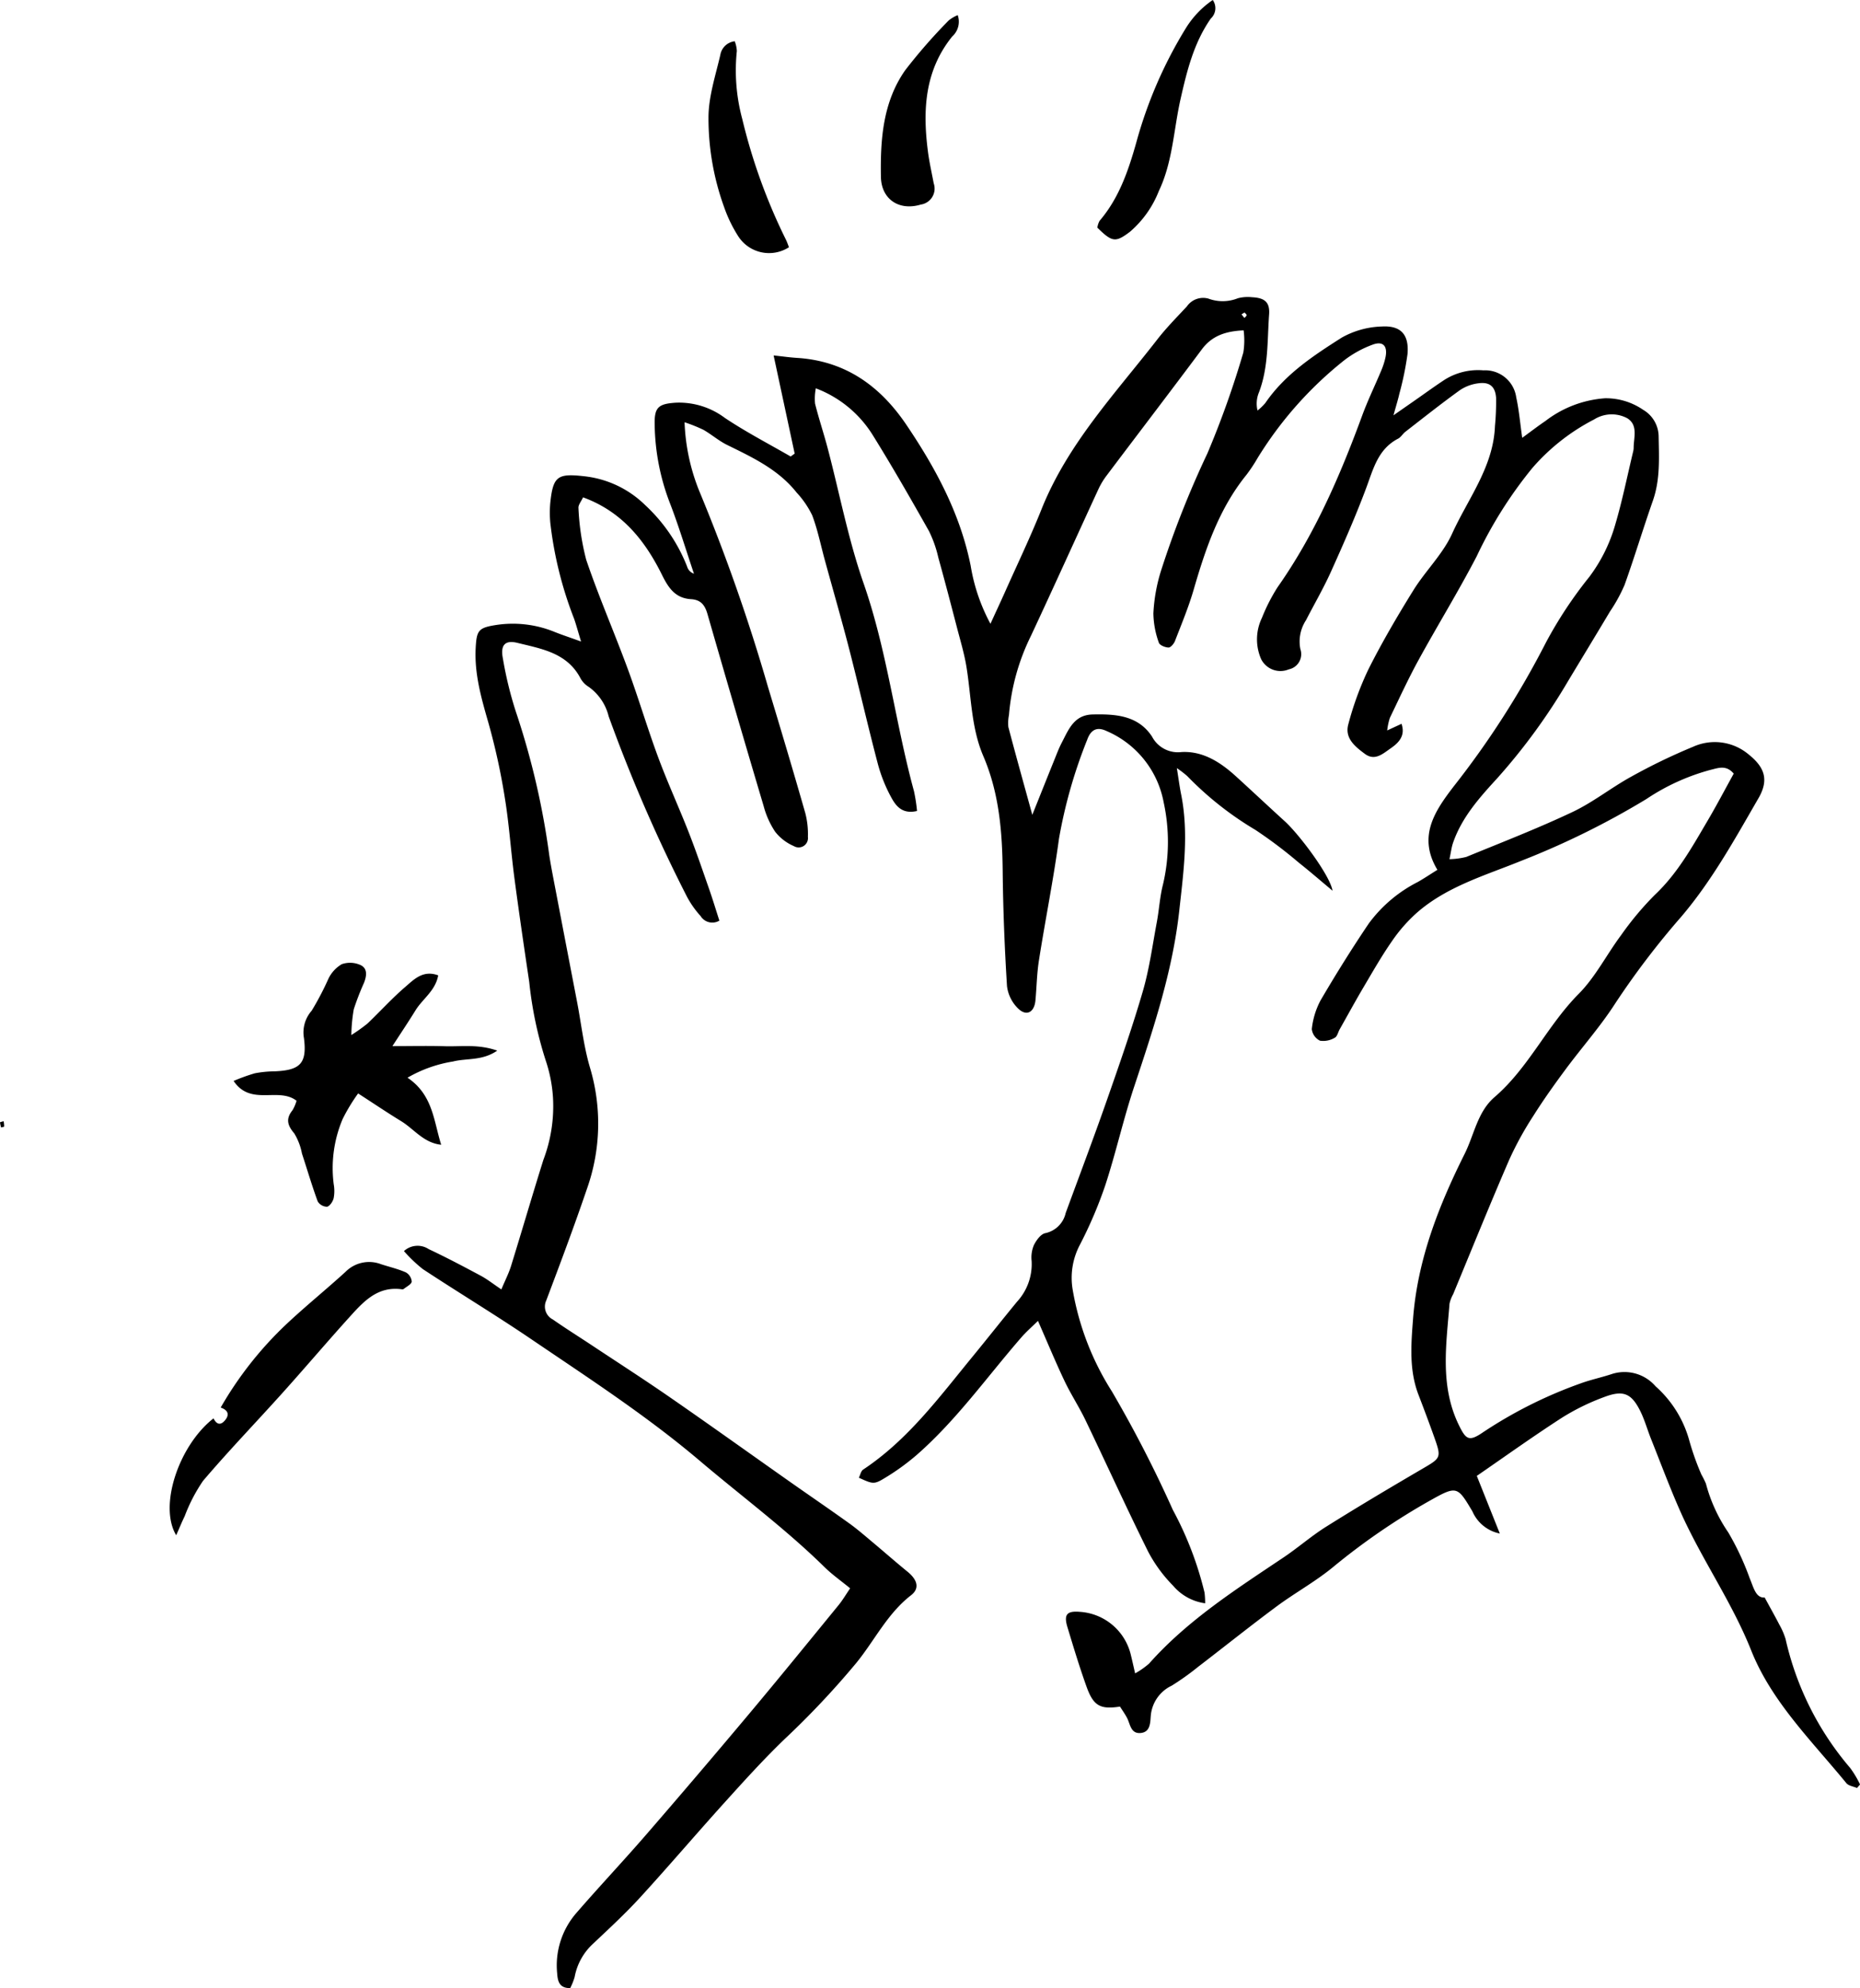 <svg xmlns="http://www.w3.org/2000/svg" width="222.735" height="238.066" viewBox="0 0 222.735 238.066">
  <defs>
    <clipPath id="clip-path">
      <rect width="222.735" height="238.066"/>
    </clipPath>
  </defs>
  <g clip-path="url(#clip-path)">
    <path d="M159.081,106.3c-1.344-1.12-2.665-2.271-4.037-3.356a54.549,54.549,0,0,0-5.2-3.925,39.2,39.2,0,0,1-8.151-6.436,12.717,12.717,0,0,0-1.253-.963c.207,1.284.322,2.19.5,3.083.95,4.68.3,9.332-.211,13.989-.8,7.283-3.111,14.168-5.4,21.073-1.3,3.905-2.192,7.944-3.475,11.856a51.559,51.559,0,0,1-3.04,7.11,8.448,8.448,0,0,0-.843,5.382,33.05,33.05,0,0,0,4.684,12.138,148.072,148.072,0,0,1,7.3,14.188,41.008,41.008,0,0,1,3.8,9.912,10.607,10.607,0,0,1,.074,1.281,6.093,6.093,0,0,1-3.843-2.111A17.153,17.153,0,0,1,137,185.441c-2.586-5.208-4.989-10.505-7.506-15.747-.77-1.6-1.754-3.1-2.513-4.7-1.068-2.25-2.019-4.555-3.172-7.181-.714.705-1.4,1.3-1.992,1.981-4.128,4.75-7.781,9.926-12.553,14.094a27.825,27.825,0,0,1-3.92,2.816c-1.2.722-1.365.621-2.984-.107.17-.335.247-.8.514-.975,5.353-3.551,9.1-8.649,13.091-13.514,1.791-2.185,3.539-4.4,5.334-6.586a6.652,6.652,0,0,0,1.75-4.879,3.788,3.788,0,0,1,.271-1.9c.287-.58.826-1.327,1.367-1.433a3.17,3.17,0,0,0,2.439-2.409c1.641-4.47,3.327-8.924,4.9-13.418,1.521-4.344,3.041-8.695,4.331-13.109.788-2.7,1.162-5.516,1.68-8.288.284-1.507.362-3.061.745-4.539a22.288,22.288,0,0,0,.074-9.854,11.6,11.6,0,0,0-6.862-8.526c-1.093-.507-1.848-.181-2.285,1.047a58.906,58.906,0,0,0-3.383,11.849c-.659,4.876-1.636,9.709-2.4,14.571-.251,1.583-.272,3.2-.419,4.8-.133,1.438-1.072,1.951-2.078.973a4.512,4.512,0,0,1-1.329-2.676c-.286-4.587-.468-9.187-.517-13.783-.049-4.721-.424-9.347-2.314-13.754-1.458-3.4-1.443-7.1-2.02-10.676-.256-1.584-.726-3.135-1.131-4.691-.731-2.811-1.465-5.623-2.243-8.421a14.2,14.2,0,0,0-1.123-3.178c-2.182-3.865-4.387-7.72-6.731-11.487a13.715,13.715,0,0,0-6.815-5.6,6.586,6.586,0,0,0-.094,1.82c.447,1.8,1.044,3.564,1.515,5.359,1.421,5.387,2.462,10.905,4.291,16.149,2.839,8.133,3.792,16.676,6.046,24.924a20.5,20.5,0,0,1,.363,2.361c-1.8.422-2.551-.637-3.1-1.646a18.166,18.166,0,0,1-1.605-4.035c-1.191-4.529-2.236-9.1-3.4-13.632-.928-3.6-1.96-7.163-2.942-10.743-.49-1.789-.854-3.627-1.508-5.353A11.161,11.161,0,0,0,94.9,58.615c-2.174-2.746-5.246-4.188-8.293-5.682-1.008-.493-1.878-1.259-2.856-1.821a19.269,19.269,0,0,0-2.262-.907,24.348,24.348,0,0,0,1.735,8.176,220.606,220.606,0,0,1,8.257,23.528C93,86.928,94.5,91.954,95.943,96.995a9.952,9.952,0,0,1,.315,2.866,1.115,1.115,0,0,1-1.678,1.1,5.677,5.677,0,0,1-2.243-1.721,10.257,10.257,0,0,1-1.376-3.064q-3.415-11.489-6.73-23.008c-.305-1.062-.794-1.706-1.954-1.776-1.846-.111-2.677-1.264-3.472-2.872-2.024-4.1-4.774-7.611-9.472-9.323-.218.486-.592.911-.55,1.29a29.639,29.639,0,0,0,.928,6.188C71.213,71.1,73.09,75.4,74.707,79.8c1.281,3.482,2.331,7.049,3.622,10.527,1.122,3.026,2.475,5.965,3.652,8.972.88,2.243,1.653,4.527,2.448,6.8.438,1.256.823,2.531,1.228,3.785a1.643,1.643,0,0,1-2.25-.55,11.319,11.319,0,0,1-1.655-2.361A188.178,188.178,0,0,1,72.4,85.424,6.122,6.122,0,0,0,70.022,81.9a2.79,2.79,0,0,1-1-1.039c-1.6-3.052-4.671-3.525-7.54-4.235-1.52-.376-2.07.284-1.743,1.9a44.908,44.908,0,0,0,1.55,6.346,92.713,92.713,0,0,1,4,17.2c.211,1.356.479,2.7.737,4.051q1.294,6.773,2.6,13.545c.5,2.612.786,5.288,1.539,7.827A23.35,23.35,0,0,1,69.8,142c-1.53,4.494-3.2,8.942-4.879,13.384a1.73,1.73,0,0,0,.8,2.267c1.519,1.06,3.092,2.045,4.638,3.069,3.157,2.093,6.343,4.143,9.456,6.3,4.831,3.344,9.607,6.765,14.41,10.146,2.306,1.622,4.636,3.209,6.926,4.853.982.7,1.9,1.5,2.827,2.277,1.412,1.179,2.793,2.4,4.217,3.559,1.182.966,1.472,2,.411,2.818-2.826,2.186-4.35,5.39-6.527,8.072a101.989,101.989,0,0,1-8.616,9.154c-2.491,2.4-4.817,4.971-7.136,7.537-3.409,3.772-6.707,7.648-10.14,11.4-1.791,1.957-3.75,3.765-5.682,5.589a7.167,7.167,0,0,0-2.179,3.955,7.457,7.457,0,0,1-.531,1.332c-1.332.018-1.5-.867-1.563-1.766a9.569,9.569,0,0,1,2.28-7.206c2.747-3.173,5.63-6.229,8.377-9.4q6.184-7.14,12.256-14.38c3.633-4.332,7.2-8.719,10.779-13.1.5-.611.9-1.3,1.393-2.021-1.11-.911-2.16-1.647-3.061-2.532-4.668-4.587-9.923-8.478-14.9-12.7-6.362-5.4-13.334-9.924-20.21-14.59-4.272-2.9-8.7-5.571-13.009-8.409a17.3,17.3,0,0,1-2.252-2.151,2.416,2.416,0,0,1,2.96-.238c2.111.991,4.176,2.084,6.233,3.186.765.409,1.454.958,2.471,1.64.455-1.086.886-1.92,1.159-2.8,1.312-4.234,2.549-8.491,3.876-12.718a18.106,18.106,0,0,0,1.153-7.365,17.228,17.228,0,0,0-.784-4.249,46.1,46.1,0,0,1-2.066-9.69c-.617-4.146-1.226-8.293-1.776-12.448-.422-3.2-.628-6.431-1.149-9.613A77.944,77.944,0,0,0,58,86.2c-.853-2.967-1.7-5.891-1.522-9.023.111-2.023.344-2.357,2.333-2.677a13.213,13.213,0,0,1,7.122.817c.866.346,1.755.638,3.16,1.144-.386-1.27-.583-2.009-.834-2.731a45.769,45.769,0,0,1-2.849-11.487,13.373,13.373,0,0,1,0-2.413c.339-3.137.843-3.522,4.04-3.161a12.3,12.3,0,0,1,7.318,3.453,19.977,19.977,0,0,1,5.016,7.34,1.3,1.3,0,0,0,.83.88c-.971-2.874-1.842-5.788-2.941-8.613A27.079,27.079,0,0,1,77.91,50.5c-.053-2.1.452-2.5,2.534-2.637a9.153,9.153,0,0,1,5.868,1.821c2.528,1.691,5.246,3.1,7.883,4.623l.479-.348c-.815-3.8-1.631-7.607-2.52-11.753,1.1.117,1.946.239,2.791.292,5.8.359,9.973,3.366,13.117,8.029,3.5,5.188,6.435,10.623,7.687,16.859a22.2,22.2,0,0,0,2.369,6.952c.675-1.474,1.209-2.614,1.723-3.765,1.478-3.318,3.054-6.6,4.4-9.968,3.117-7.8,8.813-13.822,13.845-20.3,1.086-1.4,2.341-2.667,3.551-3.966a2.369,2.369,0,0,1,2.584-.939,4.89,4.89,0,0,0,3.519-.041,4.687,4.687,0,0,1,1.681-.127c1.517.075,2.175.567,2.066,2.068-.226,3.123-.064,6.311-1.213,9.322A3.5,3.5,0,0,0,150.1,48.8a6.243,6.243,0,0,0,.935-.9c2.343-3.428,5.744-5.664,9.138-7.822a10.381,10.381,0,0,1,4.807-1.339c2.306-.137,3.281.994,3.081,3.3a36.554,36.554,0,0,1-.971,4.733c-.151.681-.364,1.349-.708,2.6,1.159-.808,1.853-1.29,2.546-1.773,1.193-.831,2.366-1.691,3.581-2.486a7.52,7.52,0,0,1,4.637-1.123,3.753,3.753,0,0,1,3.937,3.251c.329,1.481.453,3.007.714,4.829,1-.728,1.872-1.4,2.78-2.016a13.242,13.242,0,0,1,7.137-2.721,7.858,7.858,0,0,1,4.561,1.38,3.737,3.737,0,0,1,1.859,3.213c.046,2.582.192,5.159-.69,7.674-1.175,3.348-2.194,6.749-3.391,10.088a19.069,19.069,0,0,1-1.741,3.173c-1.652,2.769-3.327,5.523-4.99,8.284a72.695,72.695,0,0,1-8.534,11.711c-2.109,2.3-4.243,4.681-5.285,7.747-.172.5-.231,1.047-.418,1.922a8.889,8.889,0,0,0,2.02-.27c4.256-1.747,8.555-3.412,12.71-5.377,2.466-1.165,4.644-2.919,7.045-4.237a71.16,71.16,0,0,1,7.4-3.576,6.288,6.288,0,0,1,6.628.9c1.989,1.585,2.458,3.092,1.191,5.28-2.825,4.883-5.546,9.833-9.234,14.169a97.152,97.152,0,0,0-7.907,10.383c-1.778,2.769-3.993,5.257-5.957,7.911-1.339,1.809-2.65,3.646-3.847,5.549a39.427,39.427,0,0,0-2.9,5.279c-2.309,5.335-4.487,10.726-6.714,16.1a4.037,4.037,0,0,0-.429,1.125c-.383,4.894-1.174,9.812,1.115,14.522.856,1.761,1.221,2.015,2.882.884a53.219,53.219,0,0,1,11.667-5.853c1.206-.444,2.478-.711,3.7-1.111a4.916,4.916,0,0,1,5.308,1.442,13.436,13.436,0,0,1,4.038,6.484,31.215,31.215,0,0,0,1.453,4.083,11.688,11.688,0,0,1,.539,1.08,18.85,18.85,0,0,0,2.685,5.862,32.5,32.5,0,0,1,2.55,5.454c.481,1.131.728,2.408,1.806,2.336.719,1.326,1.25,2.262,1.74,3.217a8.66,8.66,0,0,1,.761,1.75,35.809,35.809,0,0,0,7.737,15.441,11.9,11.9,0,0,1,1.18,1.978c-.121.14-.243.28-.365.419-.434-.188-1.011-.257-1.277-.582-4.136-5.056-8.943-9.742-11.389-15.881-2.32-5.831-5.939-10.924-8.464-16.6-1.273-2.867-2.367-5.815-3.532-8.731-.447-1.121-.768-2.3-1.306-3.376-1.062-2.11-2.04-2.516-4.36-1.625a27.06,27.06,0,0,0-5,2.454c-3.435,2.217-6.759,4.6-10.2,6.97.948,2.375,1.792,4.49,2.755,6.9a4.557,4.557,0,0,1-3.281-2.653c-1.815-3.056-1.866-3.1-5.181-1.235a79.938,79.938,0,0,0-11.546,7.939c-2.108,1.73-4.54,3.062-6.738,4.692-3.17,2.353-6.255,4.824-9.389,7.226a31.513,31.513,0,0,1-3.152,2.248,4.4,4.4,0,0,0-2.508,3.585c-.072.789-.015,1.983-1.225,2.086-1.187.1-1.228-1.059-1.62-1.812-.255-.485-.579-.932-.843-1.352-2.362.364-3.178-.077-4.005-2.382-.842-2.348-1.566-4.741-2.288-7.13-.458-1.51-.066-1.96,1.46-1.836a6.717,6.717,0,0,1,6.147,5.223c.153.605.281,1.215.5,2.148a9.783,9.783,0,0,0,1.67-1.173c4.618-5.2,10.415-8.894,16.116-12.721,1.738-1.167,3.324-2.566,5.094-3.674,3.828-2.4,7.713-4.707,11.612-6.986,2.09-1.222,2.19-1.292,1.37-3.608-.62-1.75-1.276-3.487-1.94-5.222-1.134-2.972-.876-6.043-.64-9.1.539-7.049,3.055-13.483,6.177-19.728,1.145-2.293,1.539-5.038,3.578-6.793,4.1-3.528,6.3-8.557,10.077-12.364,2.017-2.033,3.355-4.726,5.094-7.05a36.452,36.452,0,0,1,4.03-4.811c2.7-2.545,4.454-5.714,6.292-8.838,1.1-1.863,2.1-3.778,3.151-5.675-.912-1.083-1.866-.667-2.776-.452a25.857,25.857,0,0,0-7.682,3.494,96.994,96.994,0,0,1-14.928,7.375c-4.291,1.75-8.9,3.06-12.51,6.2a18.585,18.585,0,0,0-3,3.4c-1.245,1.785-2.327,3.685-3.436,5.561-.98,1.659-1.9,3.351-2.85,5.03-.2.349-.3.875-.59,1.016a2.663,2.663,0,0,1-1.77.358,1.775,1.775,0,0,1-.984-1.388,9.429,9.429,0,0,1,1.036-3.42c1.833-3.132,3.755-6.216,5.784-9.223a16.643,16.643,0,0,1,5.867-4.972c.76-.43,1.485-.919,2.354-1.459-2.41-4-.276-7.079,1.929-9.962a105.589,105.589,0,0,0,11.068-17.26,50.431,50.431,0,0,1,5.2-7.865,19.178,19.178,0,0,0,3.1-6.254c.845-2.861,1.436-5.8,2.132-8.7a2.1,2.1,0,0,0,.072-.479c0-1.253.564-2.74-.78-3.565a3.96,3.96,0,0,0-3.955.153,24.807,24.807,0,0,0-7.372,5.785,51.118,51.118,0,0,0-6.684,10.592c-2.193,4.221-4.694,8.279-6.98,12.452-1.234,2.254-2.307,4.594-3.425,6.911a7.8,7.8,0,0,0-.318,1.5l1.716-.793c.5,1.464-.373,2.3-1.33,2.957-.888.613-1.857,1.529-3.055.644s-2.456-1.9-1.979-3.572a37.4,37.4,0,0,1,2.4-6.556c1.631-3.241,3.473-6.383,5.387-9.469,1.443-2.325,3.523-4.321,4.635-6.773,1.905-4.205,4.949-8,5.132-12.9a31.057,31.057,0,0,0,.134-3.377c-.1-1.35-.777-1.908-2.09-1.734a5.084,5.084,0,0,0-2.234.82c-2.222,1.6-4.37,3.307-6.536,4.986-.317.245-.533.651-.877.828-2.408,1.253-2.963,3.624-3.817,5.908-1.268,3.4-2.733,6.721-4.222,10.028-.891,1.979-1.992,3.862-2.985,5.8a4.658,4.658,0,0,0-.679,3.452,1.859,1.859,0,0,1-1.387,2.438,2.588,2.588,0,0,1-3.311-1.232,5.913,5.913,0,0,1,.1-4.941,21.7,21.7,0,0,1,1.872-3.666c4.457-6.334,7.486-13.356,10.139-20.575.668-1.816,1.521-3.564,2.268-5.353a8.778,8.778,0,0,0,.518-1.613c.273-1.349-.3-1.972-1.552-1.5a12.81,12.81,0,0,0-3.37,1.851,45.08,45.08,0,0,0-10.39,11.711,19.009,19.009,0,0,1-1.339,2.02c-3.284,4.053-4.9,8.855-6.327,13.768-.605,2.082-1.447,4.1-2.23,6.124-.128.331-.512.793-.773.789-.405-.005-1.074-.278-1.161-.577a10.77,10.77,0,0,1-.656-3.508,20.437,20.437,0,0,1,.878-4.993A115.04,115.04,0,0,1,144.1,53.93a110.527,110.527,0,0,0,4.3-12.072,9.177,9.177,0,0,0,.036-2.657c-2.116.1-3.766.616-5,2.27-3.762,5.045-7.586,10.043-11.372,15.071a9.034,9.034,0,0,0-1.005,1.65c-2.7,5.856-5.354,11.737-8.086,17.58a26.234,26.234,0,0,0-2.638,9.5,4.809,4.809,0,0,0-.072,1.432c.9,3.418,1.854,6.821,2.868,10.511.954-2.381,1.806-4.518,2.667-6.65.273-.674.529-1.358.865-2,.818-1.563,1.457-3.316,3.692-3.367,2.739-.062,5.44.1,7.115,2.652a3.5,3.5,0,0,0,3.54,1.846c2.543-.131,4.633,1.208,6.47,2.878,1.973,1.791,3.91,3.619,5.882,5.411,1.722,1.567,5.418,6.473,5.718,8.307m-10.531-69.23q-.185.111-.366.221l.344.433c.1-.11.259-.214.268-.331.009-.1-.157-.215-.246-.323" transform="translate(0.488 0.359)"/>
    <path d="M48.517,127.888c3.048,2.055,3.128,5.169,4.033,8.029-2.1-.213-3.247-1.882-4.808-2.833-1.64-1-3.232-2.078-5.139-3.311a21.914,21.914,0,0,0-1.847,3.049,15.08,15.08,0,0,0-1.075,7.822,4.551,4.551,0,0,1-.01,1.683c-.1.4-.468.954-.793,1.012a1.323,1.323,0,0,1-1.115-.637c-.692-1.887-1.258-3.82-1.886-5.731a7.151,7.151,0,0,0-.926-2.419c-.825-.967-1.025-1.751-.207-2.765a4.775,4.775,0,0,0,.486-1.139c-2.184-1.684-5.477.69-7.538-2.37a22.135,22.135,0,0,1,2.53-.914,13.333,13.333,0,0,1,2.4-.239c3.041-.13,3.883-.939,3.493-3.989a3.929,3.929,0,0,1,.924-3.267,34.376,34.376,0,0,0,2.016-3.851,4.069,4.069,0,0,1,1.589-1.722,3.039,3.039,0,0,1,2.255.108c.867.411.724,1.33.4,2.141a31.023,31.023,0,0,0-1.219,3.158,19.819,19.819,0,0,0-.289,3.077,20.445,20.445,0,0,0,1.944-1.387c1.52-1.45,2.933-3.019,4.524-4.383,1.034-.887,2.118-2.051,3.934-1.376-.331,1.849-1.869,2.809-2.72,4.193-.871,1.414-1.8,2.792-2.762,4.279,2.317,0,4.3-.049,6.272.014s3.984-.278,6.282.526c-1.811,1.245-3.653.888-5.287,1.3a15.845,15.845,0,0,0-5.466,1.947" transform="translate(0.282 1.164)"/>
    <path d="M26.222,167.026a43.411,43.411,0,0,1,7.889-10.005c2.291-2.15,4.74-4.129,7.061-6.247a3.976,3.976,0,0,1,4.24-.918c1,.327,2.027.562,2.98.982a1.4,1.4,0,0,1,.709,1.1c-.03.321-.607.6-.953.88a.331.331,0,0,1-.233.044c-2.92-.407-4.626,1.509-6.307,3.373-2.7,2.989-5.307,6.06-8,9.056-3.157,3.514-6.441,6.918-9.5,10.513a19.954,19.954,0,0,0-2.2,4.24c-.336.683-.622,1.39-1.013,2.274-2.126-3.534.339-10.782,4.471-14,.3.636.759.9,1.289.329.653-.7.516-1.294-.432-1.618" transform="translate(0.205 1.526)"/>
    <path d="M87.126,4.891a3.7,3.7,0,0,1,.254,1.165,22.364,22.364,0,0,0,.647,8.139,68.552,68.552,0,0,0,5.247,14.488c.135.286.235.588.348.872a4.39,4.39,0,0,1-6.087-1.331,16.655,16.655,0,0,1-1.678-3.471,31.245,31.245,0,0,1-1.873-10.677c-.008-2.518.839-5.051,1.418-7.551a1.972,1.972,0,0,1,1.725-1.633" transform="translate(0.857 0.05)"/>
    <path d="M143.9,0a1.687,1.687,0,0,1-.233,2.22c-2.031,2.91-2.855,6.244-3.624,9.651-.83,3.674-.936,7.525-2.6,11.007a12.383,12.383,0,0,1-3.457,4.877c-1.726,1.305-2.126,1.26-3.905-.494a2.294,2.294,0,0,1,.272-.823c2.319-2.711,3.436-5.989,4.38-9.333A52.553,52.553,0,0,1,140.663,3.4,11.236,11.236,0,0,1,143.9,0" transform="translate(1.327)"/>
    <path d="M113.621,1.791a2.383,2.383,0,0,1-.664,2.566c-3.314,4.118-3.539,8.859-2.9,13.784.164,1.273.456,2.53.689,3.793a1.93,1.93,0,0,1-1.541,2.544c-2.633.789-4.736-.654-4.781-3.324-.076-4.489.241-8.952,2.906-12.758a64.863,64.863,0,0,1,5.226-5.979,4.5,4.5,0,0,1,1.069-.626" transform="translate(1.065 0.018)"/>
    <path d="M.435,132.915a3.111,3.111,0,0,1,.061.628c0,.046-.239.074-.369.11A4.24,4.24,0,0,1,0,133.038a2.344,2.344,0,0,1,.435-.123" transform="translate(0 1.356)"/>
  </g>
</svg>
